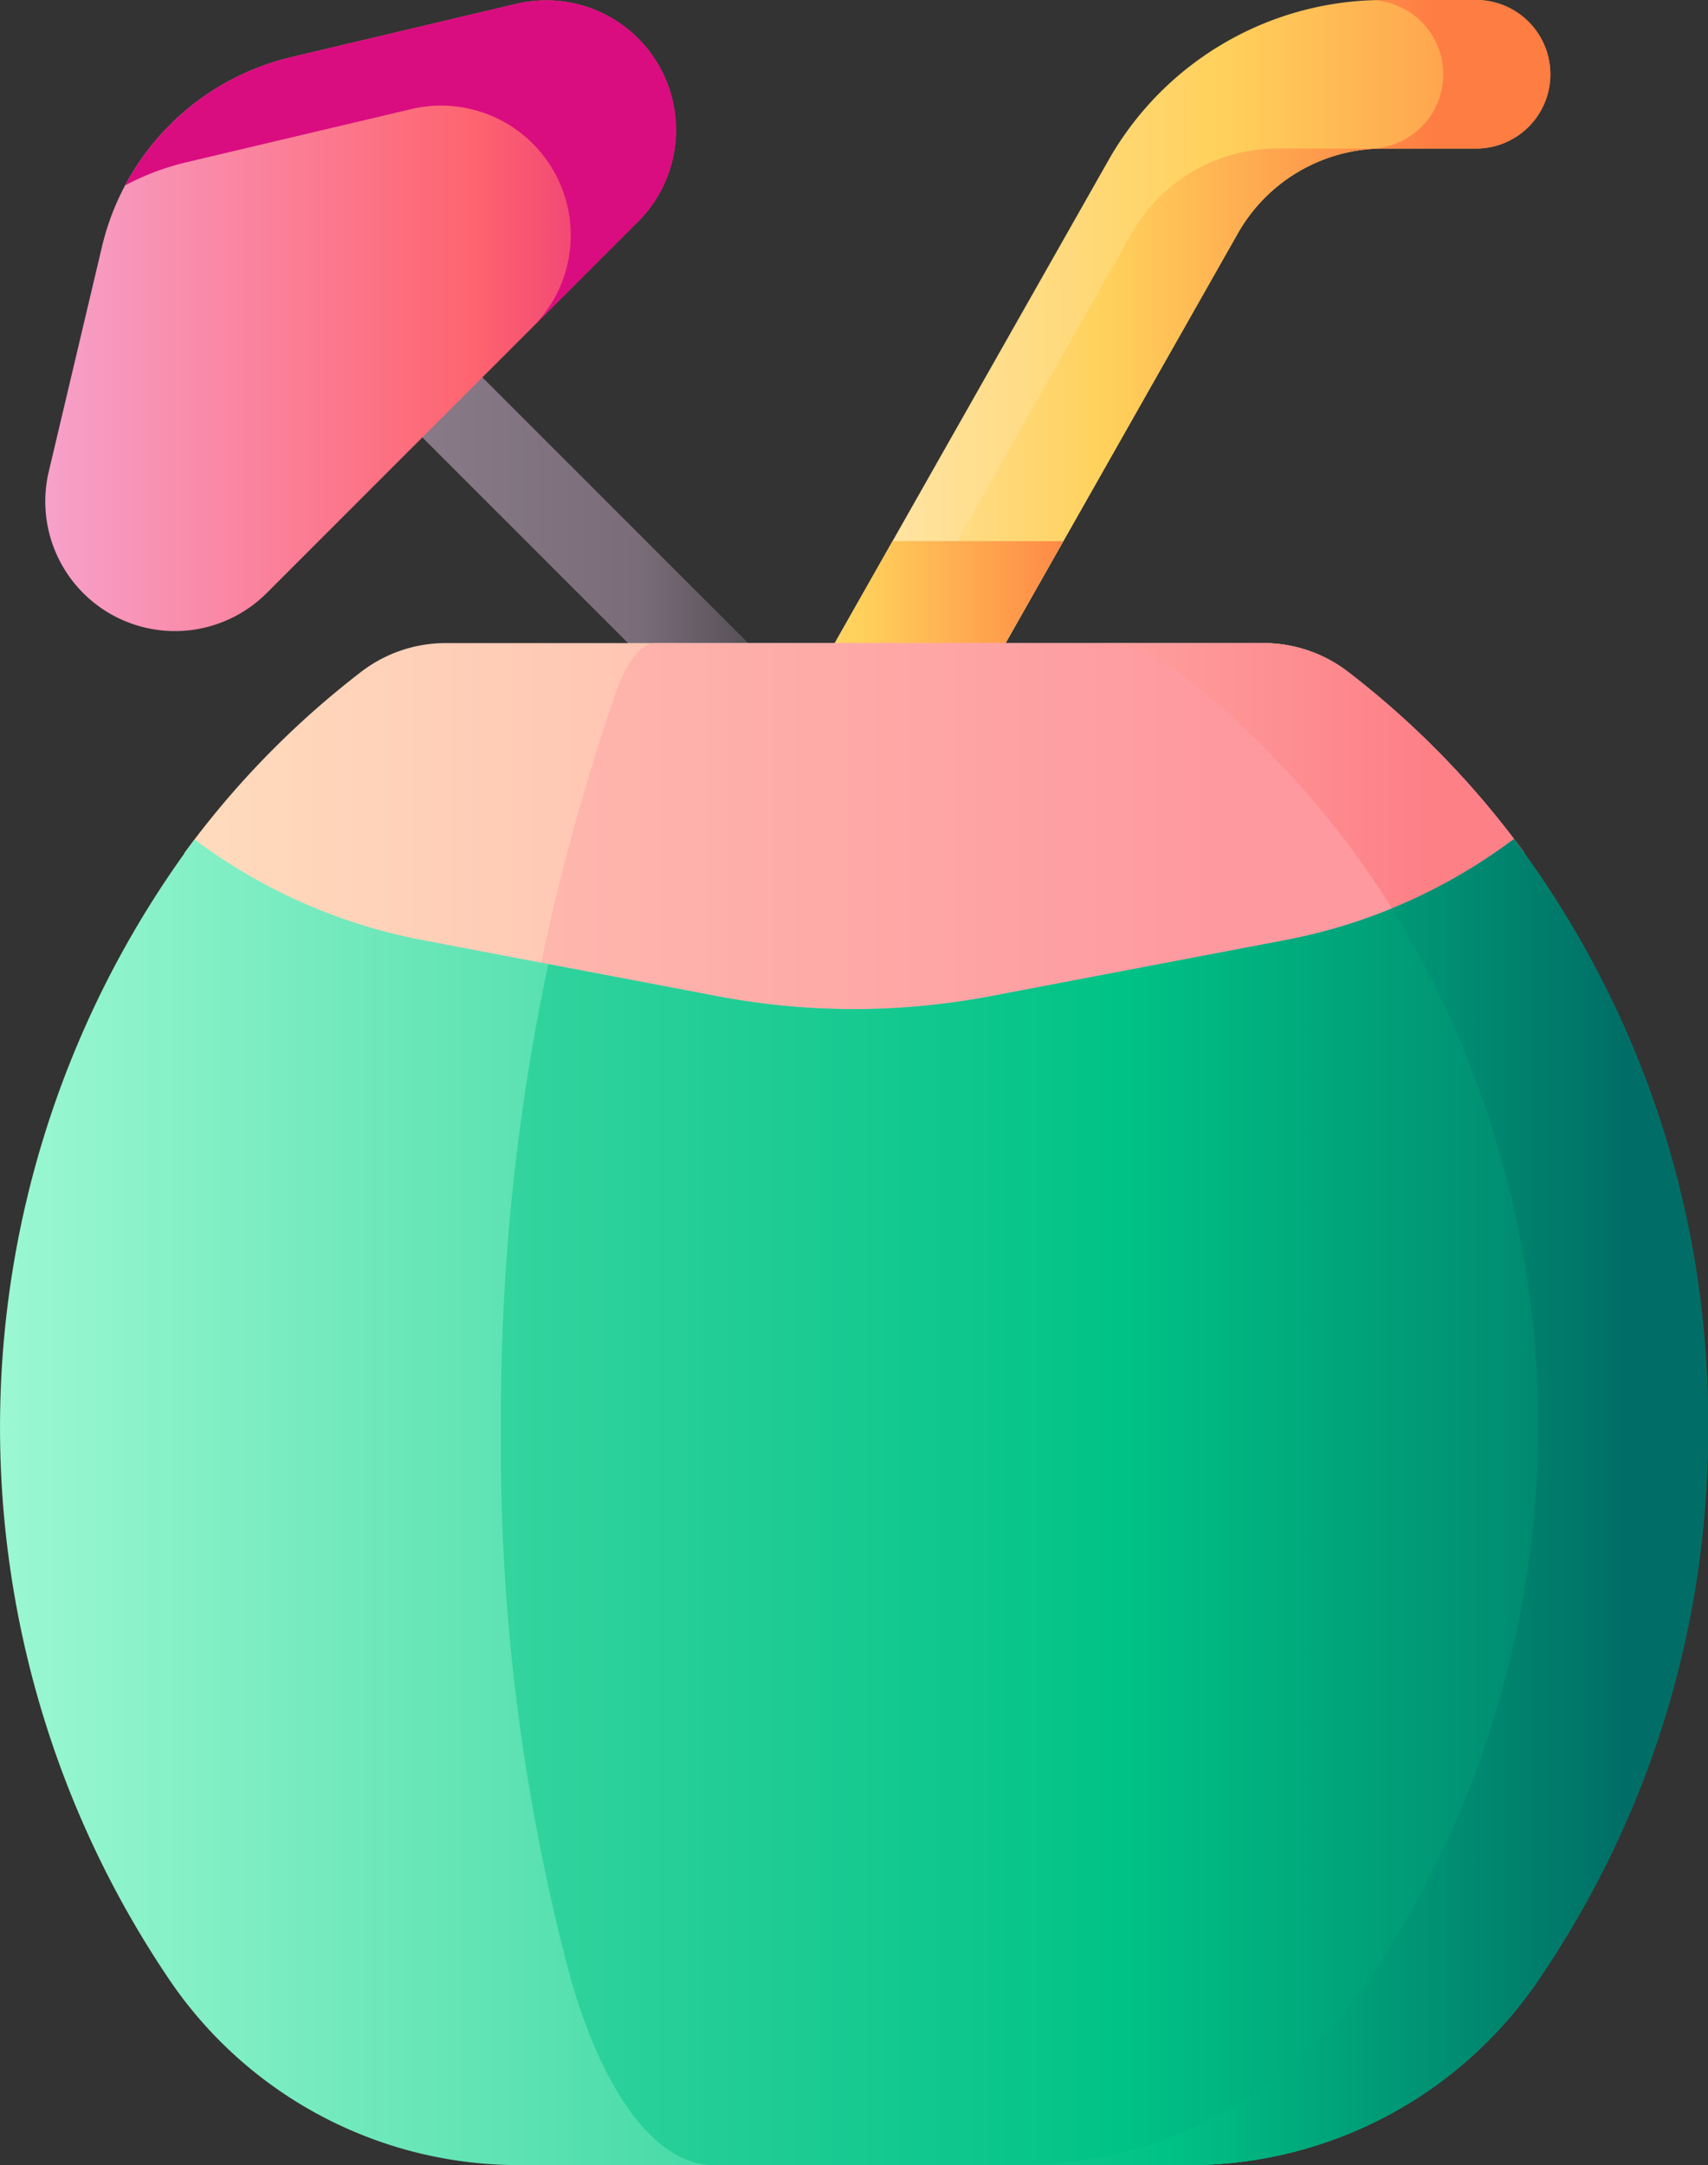 <svg id="coconut-drink" xmlns="http://www.w3.org/2000/svg" xmlns:xlink="http://www.w3.org/1999/xlink" width="107.766" height="136.611" viewBox="0 0 107.766 136.611">
  <rect x="0" y="0" width="107.766" height="136.611" fill="#333333" stroke="none"/>
  <defs>
    <linearGradient id="linear-gradient" x1="-0.105" y1="0.5" x2="0.926" y2="0.5" gradientUnits="objectBoundingBox">
      <stop offset="0" stop-color="#918291"/>
      <stop offset="0.749" stop-color="#7a6d79"/>
      <stop offset="1" stop-color="#554e56"/>
    </linearGradient>
    <linearGradient id="linear-gradient-2" x1="-0.241" y1="0.5" x2="1.128" y2="0.5" gradientUnits="objectBoundingBox">
      <stop offset="0" stop-color="#fff3de"/>
      <stop offset="0.593" stop-color="#ffd15b"/>
      <stop offset="1" stop-color="#fe7d43"/>
    </linearGradient>
    <linearGradient id="linear-gradient-3" x1="-0.232" y1="0.5" x2="0.839" y2="0.5" xlink:href="#linear-gradient-2"/>
    <linearGradient id="linear-gradient-4" x1="-1.011" y1="0.5" x2="1.127" y2="0.5" xlink:href="#linear-gradient-2"/>
    <linearGradient id="linear-gradient-5" y1="0.5" x2="1" y2="0.5" gradientUnits="objectBoundingBox">
      <stop offset="0" stop-color="#ffdcbd"/>
      <stop offset="0.003" stop-color="#ffdcbd"/>
      <stop offset="1" stop-color="#fe99a0"/>
    </linearGradient>
    <linearGradient id="linear-gradient-6" x1="-0.835" y1="0.5" x2="0.682" y2="0.5" xlink:href="#linear-gradient-5"/>
    <linearGradient id="linear-gradient-7" x1="-0.726" y1="0.5" x2="0.768" y2="0.5" gradientUnits="objectBoundingBox">
      <stop offset="0" stop-color="#ffc2b5"/>
      <stop offset="1" stop-color="#fd8087"/>
    </linearGradient>
    <linearGradient id="linear-gradient-8" y1="0.5" x2="1" y2="0.5" gradientUnits="objectBoundingBox">
      <stop offset="0" stop-color="#9cf8d2"/>
      <stop offset="0.754" stop-color="#00c285"/>
      <stop offset="1" stop-color="#006e66"/>
    </linearGradient>
    <linearGradient id="linear-gradient-9" x1="-0.058" y1="2.456" x2="1.184" y2="2.456" gradientUnits="objectBoundingBox">
      <stop offset="0" stop-color="#f6a6d2"/>
      <stop offset="0.593" stop-color="#fe646f"/>
      <stop offset="1" stop-color="#d90d80"/>
    </linearGradient>
    <linearGradient id="linear-gradient-10" x1="-3.184" y1="10.632" x2="-1.505" y2="10.632" xlink:href="#linear-gradient-9"/>
    <linearGradient id="linear-gradient-11" x1="-1.037" y1="0.5" x2="1.028" y2="0.5" xlink:href="#linear-gradient-8"/>
    <linearGradient id="linear-gradient-12" x1="-1.804" y1="0.5" x2="0.875" y2="0.5" xlink:href="#linear-gradient-8"/>
  </defs>
  <path id="Path_7501" data-name="Path 7501" d="M160.1,95.666a2.678,2.678,0,0,0,0-3.788l-23.54-23.54a2.679,2.679,0,0,0-3.788,3.788l23.54,23.54A2.678,2.678,0,0,0,160.1,95.666Z" transform="translate(-111.054 -49.458)" fill="url(#linear-gradient)"/>
  <path id="Path_7502" data-name="Path 7502" d="M244.192,51.679a4.689,4.689,0,0,1-4.082-6.986l19.579-34.539A19.94,19.94,0,0,1,277.048,0h5.79a4.688,4.688,0,1,1,0,9.375h-5.79a10.552,10.552,0,0,0-9.186,5.374L248.282,49.288a4.686,4.686,0,0,1-4.09,2.391Z" transform="translate(-189.775 0)" fill="url(#linear-gradient-2)"/>
  <path id="Path_7503" data-name="Path 7503" d="M286.5,0h-5.79q-.34,0-.678.012a4.684,4.684,0,0,1-.231,9.363h-5.79a10.552,10.552,0,0,0-9.186,5.374L245.246,49.288a4.687,4.687,0,0,1-.735.98,4.683,4.683,0,0,0,7.435-.98l19.579-34.539a10.551,10.551,0,0,1,9.186-5.374h5.79A4.688,4.688,0,1,0,286.5,0Z" transform="translate(-193.438 0)" fill="url(#linear-gradient-3)"/>
  <path id="Path_7504" data-name="Path 7504" d="M256.866,127.47l-3.8,6.7-4.784,8.44a4.688,4.688,0,1,1-8.173-4.594l2.18-3.847,3.8-6.7Z" transform="translate(-189.775 -93.325)" fill="url(#linear-gradient-4)"/>
  <g id="Group_1733" data-name="Group 1733" transform="translate(0 40.577)">
    <path id="Path_7505" data-name="Path 7505" d="M165.36,151.485H113.681a8.751,8.751,0,0,0-5.335,1.848A56.263,56.263,0,0,0,97.225,164.75l1.053.762a34.829,34.829,0,0,0,13.9,6.038l18.686,3.556a46.049,46.049,0,0,0,17.241,0l18.686-3.556a34.83,34.83,0,0,0,13.9-6.038l1.088-.787A56,56,0,0,0,170.7,153.333a8.752,8.752,0,0,0-5.335-1.848Z" transform="translate(-85.604 -151.485)" fill="url(#linear-gradient-5)"/>
    <path id="Path_7506" data-name="Path 7506" d="M242.611,164.728l-1.088.788a34.818,34.818,0,0,1-13.9,6.038l-7.256,1.382-11.43,2.175a46.066,46.066,0,0,1-17.24,0l-11.387-2.167a144.463,144.463,0,0,1,4.907-18.132c.758-2.154,1.661-3.322,2.588-3.322h38.385a8.759,8.759,0,0,1,5.336,1.846,56.062,56.062,0,0,1,11.087,11.392Z" transform="translate(-146.433 -151.489)" fill="url(#linear-gradient-6)"/>
    <path id="Path_7507" data-name="Path 7507" d="M327.338,163.86l.008-.006a58.332,58.332,0,0,1,3.664,5.44,35.486,35.486,0,0,0,6.616-3.783l1.088-.787a56,56,0,0,0-11.088-11.392,8.751,8.751,0,0,0-5.335-1.848H311.57a8.751,8.751,0,0,1,5.335,1.848A55.9,55.9,0,0,1,327.338,163.86Z" transform="translate(-242.534 -151.485)" fill="url(#linear-gradient-7)"/>
    <path id="Path_7508" data-name="Path 7508" d="M148.934,197.979a34.829,34.829,0,0,1-13.9,6.038l-18.686,3.556a46.048,46.048,0,0,1-17.24,0l-18.686-3.556a34.829,34.829,0,0,1-13.9-6.038l-.405-.293A62.183,62.183,0,0,0,64.4,269.438,26.625,26.625,0,0,0,86.32,281.325h42.81a26.634,26.634,0,0,0,21.927-11.9,62.3,62.3,0,0,0-1.683-71.764Z" transform="translate(-53.842 -185.292)" fill="url(#linear-gradient-8)"/>
  </g>
  <g id="Group_1734" data-name="Group 1734" transform="translate(2.837 0)">
    <path id="Path_7509" data-name="Path 7509" d="M68.031,15.562,64.673,29.754a8.181,8.181,0,0,0,13.746,7.669l23.437-23.437A8.181,8.181,0,0,0,94.187.24L79.995,3.6A16.1,16.1,0,0,0,68.031,15.562Z" transform="translate(-64.433 0)" fill="url(#linear-gradient-9)"/>
    <path id="Path_7510" data-name="Path 7510" d="M108.007.24,93.815,3.6a16.105,16.105,0,0,0-10.506,8.1,16.084,16.084,0,0,1,3.86-1.458l14.192-3.358a8.181,8.181,0,0,1,7.669,13.746l6.645-6.645A8.181,8.181,0,0,0,108.007.24Z" transform="translate(-78.253 0)" fill="url(#linear-gradient-10)"/>
  </g>
  <path id="Path_7511" data-name="Path 7511" d="M248,234.746a61.313,61.313,0,0,1-10.551,34.678,26.631,26.631,0,0,1-21.927,11.9H185.264c-3.565,0-6.935-4.382-9.059-11.888a130.14,130.14,0,0,1-4.366-34.691,137.014,137.014,0,0,1,2.987-29.2l10.669,2.03a46.03,46.03,0,0,0,17.24,0l10.682-2.033,8-1.524a34.818,34.818,0,0,0,13.9-6.038l.439-.319A61.154,61.154,0,0,1,248,234.746Z" transform="translate(-140.232 -144.714)" fill="url(#linear-gradient-11)"/>
  <path id="Path_7512" data-name="Path 7512" d="M338.087,234.746a61.313,61.313,0,0,1-10.551,34.678,26.631,26.631,0,0,1-21.927,11.9h-10.72a26.631,26.631,0,0,0,21.927-11.9,62.443,62.443,0,0,0,1.331-67.389,35.237,35.237,0,0,0,7.264-4.055l.439-.319a61.154,61.154,0,0,1,12.236,37.086Z" transform="translate(-230.321 -144.714)" fill="url(#linear-gradient-12)"/>
</svg>
